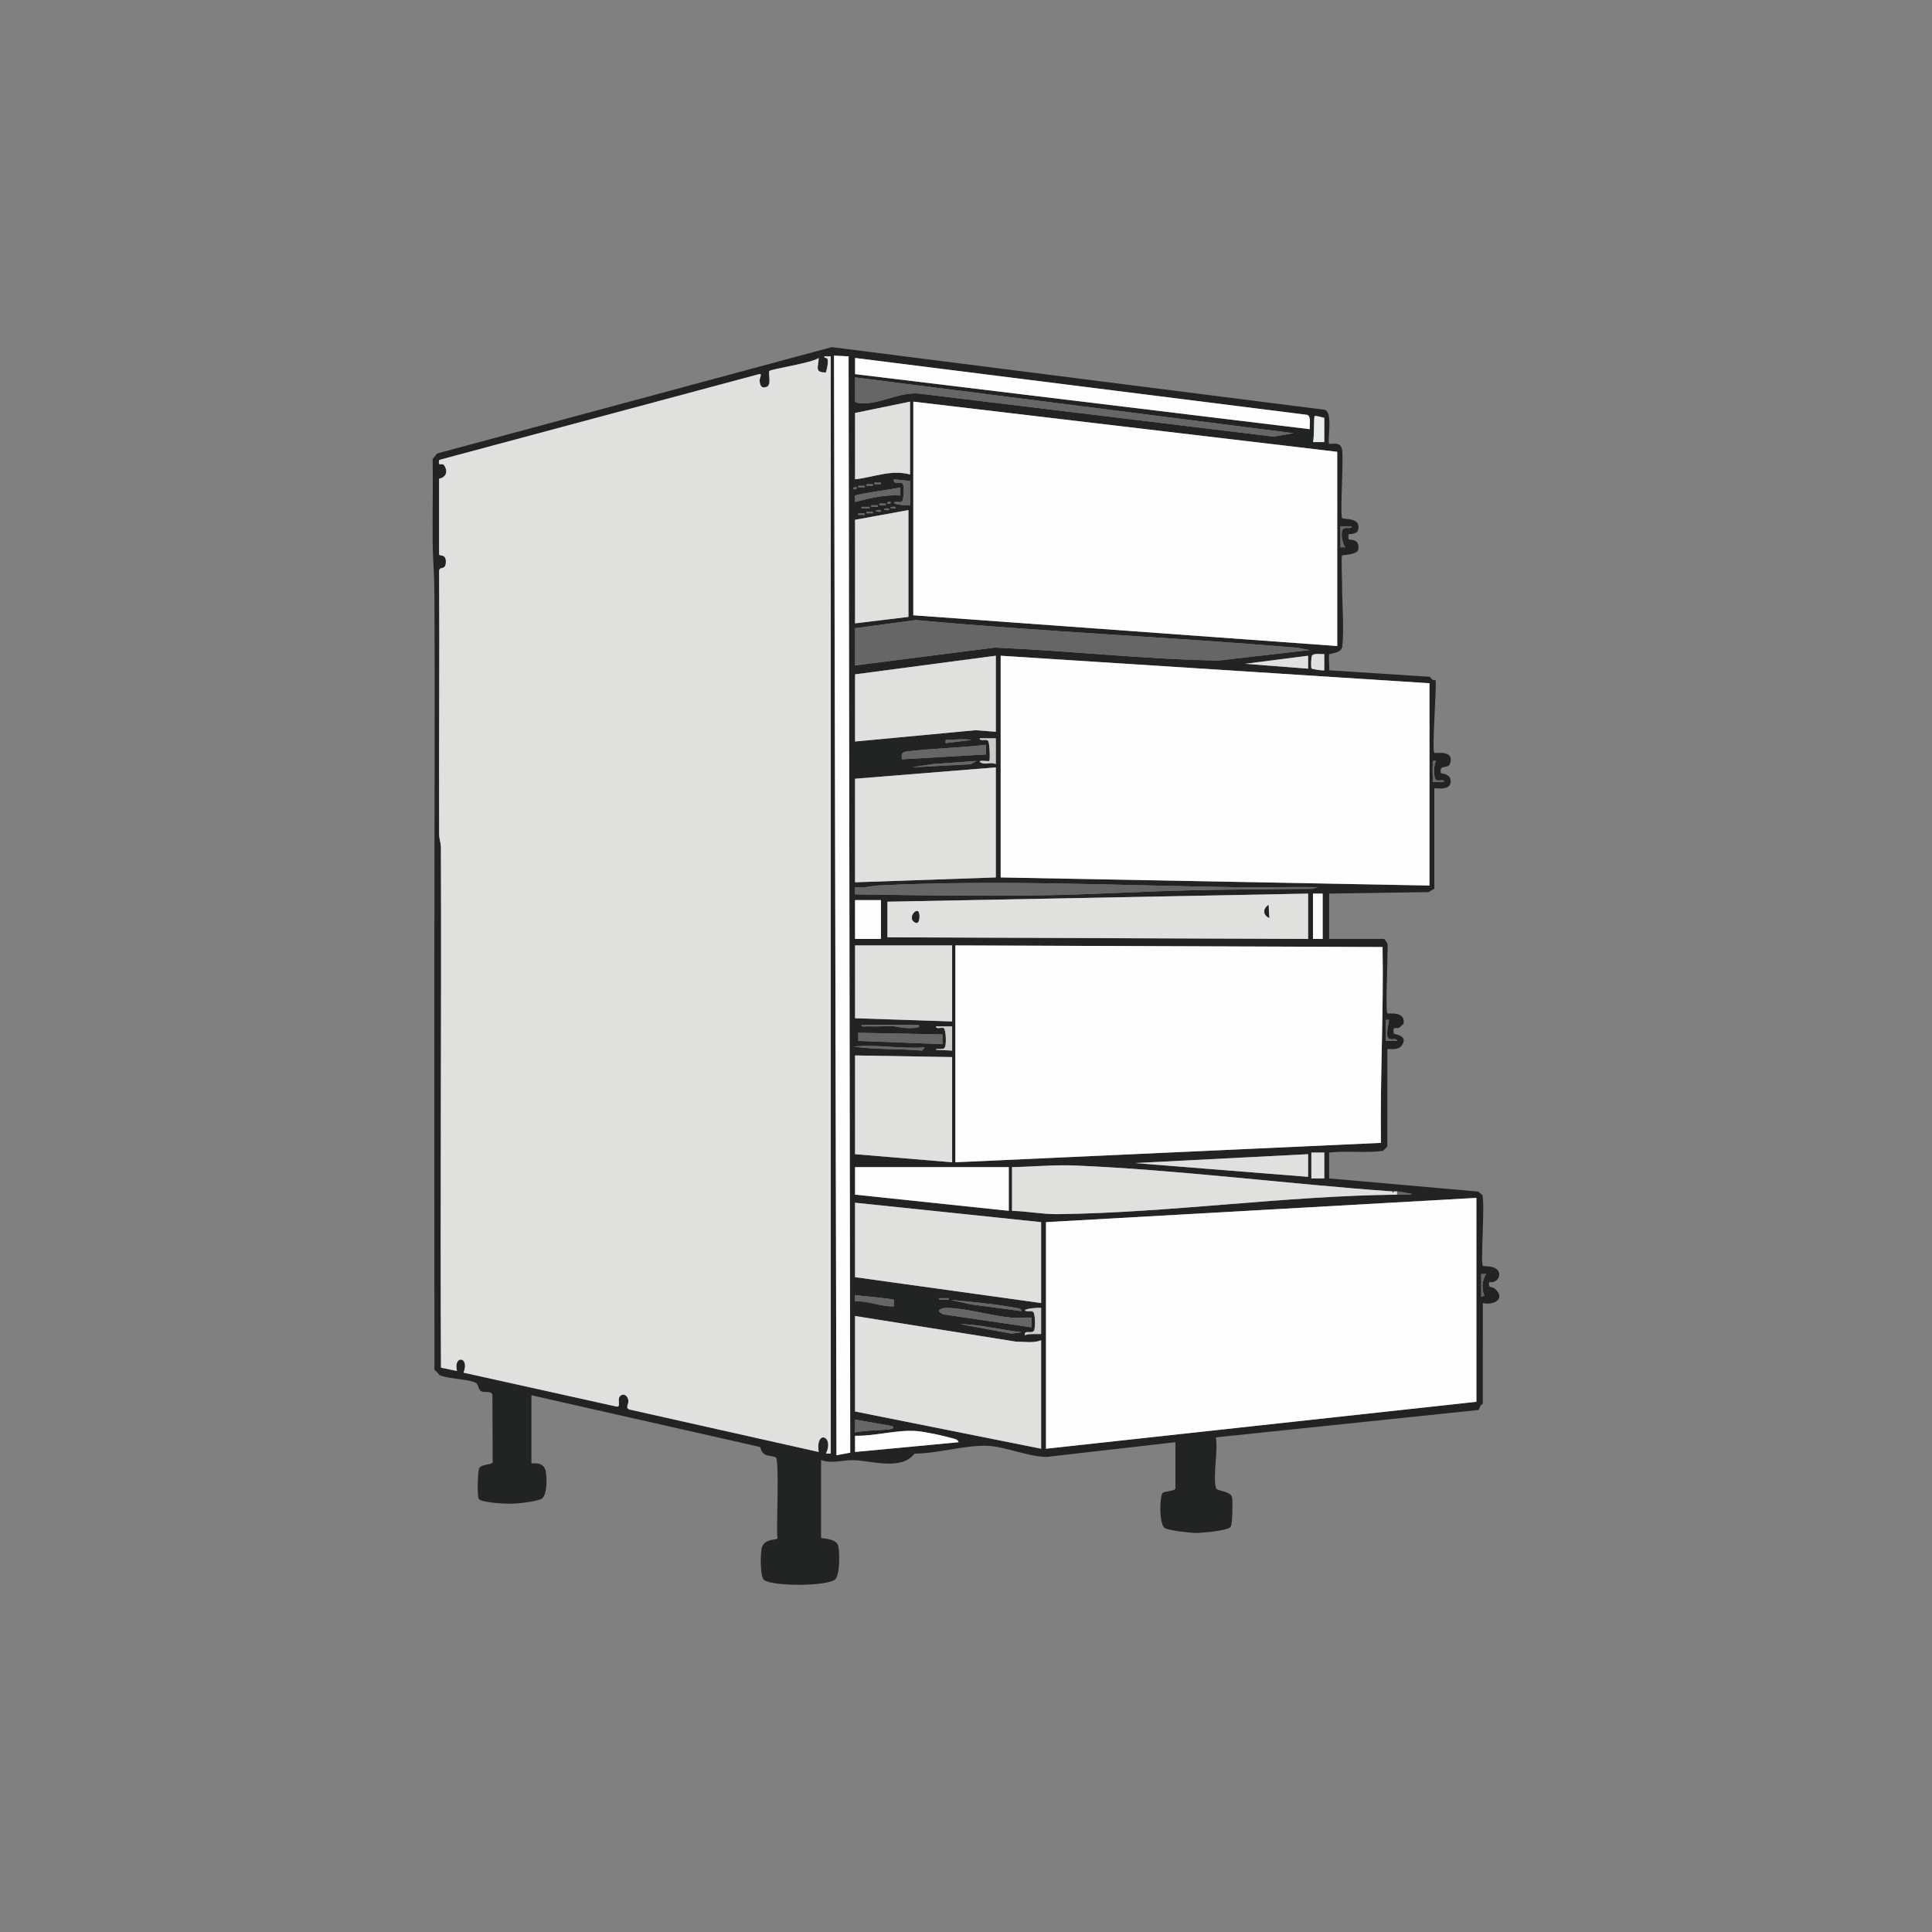 <?xml version="1.0" encoding="UTF-8"?>
<svg id="Capa_1" data-name="Capa 1" xmlns="http://www.w3.org/2000/svg" viewBox="0 0 1000 1000">
  <rect x="0" y="0" width="1000" height="1000" fill="#808080" stroke="none"/>
  <defs>
    <style>
      .cls-1 {
        fill: #ccccc8;
      }

      .cls-2 {
        fill: #eaeced;
      }

      .cls-3 {
        fill: #222323;
      }

      .cls-4 {
        fill: #666;
      }

      .cls-5 {
        fill: #fefefe;
      }

      .cls-6 {
        fill: #e0e0df;
      }
    </style>
  </defs>
  <path class="cls-3" d="M224.82,305.06c-.05-7.96-.79-16.03-.87-23.84-.15-14.54.23-29.09-.02-43.63l2.36-2.87,204.25-55.05,255.13,32.44c4.45,1.03,1.21,16.53,2.29,17.55.56.53,5.84-1.57,6.68,2.95.94,4.46-1.17,34.26.07,35.54.85.89,9.89-.55,8.29,6.12-.57,2.36-4.53,2.06-4.99,2.3-.11.06-.11,2.45,0,2.51,1.2.66,5.81-.45,5.05,5.28-.39,2.91-8.05,2.79-8.39,3.11-.54.52,0,12.93,0,15.07-.06,9.65,1.17,23.24.05,32.28-.4,3.2-6.4,3.51-6.67,3.82-.57.66.23,6.7-.09,8.3l52.17,3.37c.87,1.26,1.27,1.79,2.96,1.74.51,4.71-2.02,36.27-.69,37.6.47.47,10.72-1.79,8.1,5.63-1.06,3.01-5.64-.03-4.76,4.83.07.37,5.14.17,5.14,4.19,0,5.62-8.47,3.23-8.47,3.77v51.94c0,.17-2.46,1.19-2.89,1.74l-51.55.78v23.45h28.48c.14,0,1.61,2.14,1.64,2.27.4,1.92-.03,4.79.03,6.94.12,4.14-1.05,28.3,0,29.32.41.41,9.42-1.41,8.39,5.27-.03.16-2.21,2.16-2.36,2.22-1.91.63-3.44-1.2-2.68,2.98.08.45,7.58.72,4.24,5.92-1.71,2.66-4.83,2.09-7.59,2.04l-.04,50.49c-.94.7-1.66,2.19-2.86,2.34-8.08,1.01-18.85-.16-27.25.78v13.4l77.2,6.8,2.09,1.81c1.46,4.49-1.04,35.35.27,36.62.41.4,8.47-.5,8.47,4.61,0,2.49-2.65,4.42-5.13,3.77-.74,3.52,1.24,2.13,2.73,3.36,6.04,4.95-.06,8.97-6.08,7.53l-.03,52.17c-1.66.84-1.35,1.78-2.13,3.17l-136.03,14.18c1.23,6.4-1.69,20.95.11,26.28.61,1.79,7.84,1.3,8.32,5.1.31,2.45.23,13.35-.82,14.98-1.27,1.96-15.12,3.14-18.11,3.11-2.95-.03-13.85-1.22-15.93-2.52-3.05-1.9-2.73-16.83-1.01-18.28.93-.78,6.5-.84,6.5-2.29v-23.87l-66.57,7.6c-9.84,0-21.61-5.44-31-5.75-11.21-.37-25.86,4.04-37.47,4.08-7.11,9.1-22.65,3.41-32.12,3.36-5.22-.03-10.73,1.94-16.25-.07v40.21c0,.5,7.77.21,8.85,4.11.9,3.23.94,15.16-1.53,17.45-3.9,3.62-32.54,3.83-36.88.26-2.08-1.72-1.89-14.16-1.06-16.84,1.43-4.62,7.88-3.69,8.05-4.63-.71-5.12,1.1-40.52-.85-41.86-2.04-1.4-7.08.31-8-5.41l-118.5-26.81v35.18c0,.45,6.15-1.34,7.36,3.95.71,3.12.92,12.47-2,14.39-2.31,1.51-12.56,2.57-15.78,2.64-2.86.06-15.52-.54-16.82-2.52-.87-1.32-.6-13.89.17-15.76.98-2.39,6.64-1.67,7.02-3.25l-.15-34.94c-.73-2.19-3.95-.88-5.77-1.77-1.71-.84-1.21-3.65-3.06-4.48-4.17-1.87-13.55-1.85-18.11-3.69-.96-.38-1.93-2.28-3.07-2.92-.08-71.27.03-142.57-.02-213.84-.04-63.36.38-126.78,0-190.15M439.22,184.45l-7.54-.39,1.28,569.16,7.12-1.33-.86-567.44ZM430.01,184.44h-3.35c-.17,1.51,1.56.03,1.76,2.04.21,2.16-.38,4.28-.96,6.31-6.3.1-3.67-3.15-3.73-7.51-2.93,2.49-24.6,5.78-25.51,6.73-.76.78,1.33,7.27-1.4,8.25-2.66.95-3.36-.49-3.64-2.93-.21-1.88,1.74-4.14-.39-3.63l-165.46,44.37c-.83,4,1.38,1.11,2.55,2.81,2.14,3.1,1.02,6.24-2.61,6.9v39.19c.33,1.16,3.79-.59,3.48,4.29-.27,4.15-3.12,1.66-3.48,4.13.28,45.54-.16,91.08.03,136.62,0,2.18.9,4.24.91,6.63.35,89.75-.41,179.52.04,269.26l8.29,1.75c-2.04-8.55,6.81-7.5,3.35.84l79.21,17.56c2.42.45.44-3.43,1.56-5.03,1.56-2.24,4.45-.95,4.59,2.2.08,1.79-1.77,3.62.66,4.38l97.83,21.94c-1.77-11.72,8.26-8.39,3.76.84h2.51s0-567.92,0-567.92ZM677.92,222.14c-.23-2.02.94-6.71-1.37-7.43l-233.97-29.43v8.37s235.34,28.49,235.34,28.49ZM442.57,195.33v12.14c0,1.73,5.69,1.3,7.03,1.16,8.29-.85,17.37-5.78,26.04-4.92l183.56,22.28,10.33-1.77-226.97-28.9ZM471.05,207.89l-28.48,5.86v34.34c9.73-1.05,18.51-5.18,28.48-2.51v-37.69ZM692.15,233.86l-219.42-25.97v110.57l219.42,15.92v-100.52ZM685.45,216.27c-1.09-.13-4.46-1.39-5.02-.84-.48.47-.1,11.44-.85,13.41h5.87v-12.57ZM471.05,248.94l-8.37-.83c-.63,3.25,3.36.59,4.66,2.46.84,1.21.43,8.52-.59,9.15-1.01.63-3.32-.52-4.08.53-.02.94,7.21,1.53,8.38,1.26v-12.57ZM455.97,249.79h-3.34v.82h3.34v-.82ZM451.78,250.62h-3.34v.82h3.34v-.82ZM447.59,251.46h-3.34v.82h3.34v-.82ZM443.41,252.3c-1.17-.6-2.23.53-1.66.82,1.17.6,2.23-.53,1.66-.82M466.02,252.29c-3.01.8-22.59,3.37-23.4,4.24-.33.35.09,2.44-.04,3.3,7.65-2,15.47-3.91,23.45-3.35v-4.2ZM460.99,259.84c-1.17-.6-2.23.53-1.66.82,1.17.6,2.23-.53,1.66-.82M458.48,260.67h-3.34v.82h3.34v-.82ZM454.29,261.51h-3.34v.82h3.34v-.82ZM450.11,262.35h-4.18v.82h4.18v-.82ZM463.51,262.35c-3.48-.42-3.48,1.24,0,.82v-.82ZM460.16,263.19c-3.49-.42-3.49,1.24,0,.82v-.82ZM455.97,264.02c-3.48-.42-3.48,1.24,0,.82v-.82ZM470.21,264.02l-27.64,5.02v53.61l27.64-3.35v-55.28ZM451.78,264.86h-3.34v.82h3.34v-.82ZM447.59,265.7h-3.34v.82h3.34v-.82ZM699.68,272.4h-5.86s0,10.89,0,10.89h2.51c-1.49-1.94-2.64-7.37-1.31-9.27,1.16-1.66,4.44.26,4.66-1.61M442.57,325.16v19.27l72.41-9.25c38.57,1.66,77.01,6.04,115.6,6.73l47.34-5.44c-2.32-.28-4.83-1.05-7.14-1.25-65.51-5.52-131.31-8.24-196.78-14.29l-31.43,4.23ZM685.45,338.56c-1.68.16-5.37-.61-6.34.79-.54.77-.64,6.23-.27,6.67.3.35,6.28,1.26,6.61.93v-8.38ZM515.44,339.4l-72.86,9.63v34.76l62.4-5.85,10.46.83v-39.37ZM739.89,353.65l-221.94-14.24v114.76l221.94,4.19v-104.71ZM677.07,339.41l-32.65,4.17,32.66,2.53v-6.7ZM502.87,382.97c-3.71-.62-7.58-.23-11.32-.01-1.68.1-2.41-.64-2.07,1.68l13.39-1.66ZM515.44,382.12h-8.37c.07,1.75,2.92.28,4.24,1.2,1.05.73,1.16,10.16.79,10.53-.4.4-5.02-.63-5.04.41,2.46,2.16,5.61-.18,8.38,1.26v-13.4ZM510.41,385.47c-13.42,1.65-27.14,1.81-40.56,3.44-3.1.37-3.35.97-3,4.1l43.55-2.51v-5.03ZM505.39,393.86l-23.02,1.67-10.47,1.66,30.6-1.64,2.9-1.7ZM743.24,393.86c-2.34-.35-1.56.4-1.67,2.07-.19,2.91.13,5.9,0,8.81h5.86c-.09-1.96-3.26.1-4.28-1.33-1.29-1.82-1.02-7.44.09-9.56M515.44,454.16v-56.96l-72.86,5.86v53.61l72.86-2.51ZM682.1,459.2c-14.09-.21-28.23.24-42.32.03-61.68-.93-123.42-3.93-185.09-.91-3.89.19-7.97,1.56-12.12.87v3.71c32.22.54,64.54,1,96.77.52,25.29-.38,50.86-2,76.15-2.58,21.22-.49,42.47-.56,63.69-.8l2.92-.83ZM677.07,462.54l-217.75,4.19v18.43l217.75.84v-23.45ZM684.61,462.54h-5.02v23.45h5.02v-23.45ZM455.97,465.89h-13.4v20.1h13.4v-20.1ZM492.82,489.35h-50.25v37.69l50.25,1.68v-39.37ZM494.5,489.35v112.25l220.27-10.05c-.47-33.84,1.45-67.5.84-101.37l-221.11-.83ZM718.95,527.88c-2.34-.35-1.56.4-1.67,2.08-.19,2.91.14,5.9,0,8.81h5.86c-.07-1.76-2.92-.28-4.24-1.2-1.99-1.39-.13-7.41.05-9.68M475.23,530.39h-29.31c-.19,1.48,1.89.79,2.92.84,4.47.18,8.98-.17,13.44-.03,2.18.06,4.26.8,6.63.91.84.04,9.05.35,6.32-1.72M492.82,531.23h-8.37c0,1.82,2.96.26,4.07.95,1.08.67,1.64,9.39.17,10.41-1.16.81-4.25-.13-4.25.78l8.38.42v-12.56ZM487.8,535.41l-43.56-.84v4.2s43.56,1.68,43.56,1.68v-5.03ZM478.58,542.12c-12.35.87-24.58-1.62-36.85-.42,11.78,1.69,23.79,1,35.62,2.09l1.23-1.67ZM492.82,547.14l-50.25-.84v51.1l50.25,4.19v-54.45ZM685.45,596.56h-6.7v13.4h6.7v-13.4ZM677.07,597.4l-89.62,4.6,89.62,7.13v-11.73ZM522.14,604.1h-79.56v14.24l79.56,8.38v-22.62ZM720.62,616.67c-54.02-3.83-110.01-11.08-163.74-13.39-11.07-.48-22.05.61-33.07.83v22.62c8.1.2,15.7,1.81,23.9,1.71,57.76-.72,117.39-9.47,175.42-10.09,1.25-.01,7.55.33,7.55-.42-2.47-.32-5.07-1.08-7.55-1.26-.55-.04-1.12.04-1.68,0-.28-.02-.56.02-.84,0M764.17,620.02l-222.78,12.56v117.27l222.78-24.29v-105.54ZM538.89,632.58l-96.31-10.05v38.53l96.31,13.4v-41.88ZM766.69,659.39v11.73l1.66-.4c-1.63-3.59-1.23-8.08.85-11.32h-2.51ZM462.66,672.82c-.71-.72-17.45-1.99-20.09-2.53v3.34c6.85-.51,13.3,2.86,20.11,2.51-.14-.82.22-3.08-.02-3.32M491.14,671.96h-5.02v.82h5.02v-.82ZM528.84,678.64c-.34-1.67-1.72-1.42-2.94-1.66-10.84-2.1-22.94-3.07-33.91-4.19l10.6,2.36,26.24,3.48ZM533.87,682c-3.43-.2-7.05.3-10.46,0-10.37-.94-22.6-4.7-32.7-5.03-3.61-.12-7.06,1.38-2.45,3.33l45.62,6.73v-5.03ZM538.89,676.98c-1.18-.27-8.39.32-8.38,1.26.92.98,3.04-.05,4.25.78,1.15.79,1.18,8.65.42,9.74-1.3,1.87-5.3-.8-4.66,2.46,1.42-1.24,8.37-.42,8.37-.84v-13.4ZM538.89,693.73c-3.95,1.59-8.64.69-12.87.73l-83.44-13.29v49.42l96.31,19.27v-56.12ZM528.83,689.55c-10.62-1.17-21.13-3.97-31.82-4.19l26.48,4.91,5.33-.72ZM461.84,738.13l-19.26-3.35v6.69c5.83-1.31,12.18-.98,18.02-1.67,1.25-.14,2.56-.67,1.24-1.68M496.17,746.49c-.5-1.74-2.58-1.84-4.02-2.26-4.25-1.23-13.12-3.11-17.44-3.5-10.22-.92-21.76,2.69-32.15,2.41v8.38s53.61-5.04,53.61-5.04Z"/>
  <path class="cls-6" d="M430.01,184.44v567.93h-2.51c4.5-9.24-5.52-12.57-3.76-.85l-97.83-21.94c-2.43-.75-.57-2.59-.66-4.38-.14-3.15-3.03-4.44-4.59-2.2-1.12,1.61.86,5.48-1.56,5.03l-79.21-17.56c3.46-8.33-5.39-9.38-3.35-.84l-8.29-1.75c-.46-89.74.3-179.51-.04-269.26-.01-2.39-.9-4.45-.91-6.63-.18-45.54.26-91.08-.02-136.62.36-2.46,3.22.02,3.48-4.13.31-4.88-3.15-3.13-3.48-4.29v-39.19c3.63-.65,4.75-3.8,2.61-6.9-1.17-1.7-3.37,1.19-2.54-2.81l165.46-44.37c2.13-.51.18,1.75.39,3.63.28,2.44.97,3.88,3.64,2.93,2.72-.97.64-7.46,1.4-8.24.92-.95,22.58-4.24,25.51-6.73.06,4.36-2.58,7.61,3.73,7.51.58-2.03,1.17-4.15.96-6.31-.19-2.02-1.93-.53-1.76-2.04h3.35Z"/>
  <polygon class="cls-5" points="764.17 620.02 764.17 725.56 541.4 749.85 541.4 632.58 764.17 620.02"/>
  <polygon class="cls-5" points="739.89 353.64 739.89 458.35 517.95 454.16 517.95 339.41 739.89 353.64"/>
  <path class="cls-5" d="M494.5,489.34l221.11.83c.61,33.86-1.31,67.52-.84,101.37l-220.27,10.05v-112.25Z"/>
  <polygon class="cls-5" points="692.15 233.86 692.15 334.38 472.72 318.46 472.72 207.89 692.15 233.86"/>
  <path class="cls-6" d="M538.89,693.73v56.12l-96.31-19.27v-49.42l83.44,13.29c4.24-.03,8.93.86,12.87-.73"/>
  <path class="cls-6" d="M677.07,462.54v23.45l-217.75-.84v-18.43l217.75-4.19ZM656.96,475.1l-.41-6.68c-2.93,2.05-2.9,5.15.41,6.68M475.23,471.76c-1.69-1.29-5.57,4.14-1.24,5.85,2.29.9,2.13-5.17,1.24-5.85"/>
  <polygon class="cls-5" points="439.22 184.45 440.08 751.89 432.95 753.22 431.68 184.06 439.22 184.45"/>
  <polygon class="cls-6" points="515.44 454.16 442.57 456.68 442.57 403.07 515.44 397.2 515.44 454.16"/>
  <polygon class="cls-6" points="538.89 632.58 538.89 674.46 442.57 661.06 442.57 622.53 538.89 632.58"/>
  <path class="cls-6" d="M720.62,616.67l.42.82.42-.82c.55.04,1.12-.04,1.68,0v1.68c-58.04.62-117.66,9.37-175.42,10.09-8.2.1-15.8-1.51-23.9-1.71v-22.62c11.03-.22,22.01-1.31,33.07-.83,53.73,2.31,109.72,9.57,163.74,13.39"/>
  <polygon class="cls-6" points="515.44 339.4 515.44 378.77 504.97 377.95 442.57 383.8 442.57 349.04 515.44 339.4"/>
  <path class="cls-4" d="M442.57,325.16l31.43-4.23c65.47,6.06,131.27,8.78,196.78,14.29,2.3.19,4.82.96,7.14,1.25l-47.34,5.43c-38.59-.68-77.03-5.07-115.6-6.73l-72.41,9.25v-19.27Z"/>
  <polygon class="cls-6" points="492.82 547.14 492.82 601.59 442.57 597.4 442.57 546.3 492.82 547.14"/>
  <polygon class="cls-6" points="492.82 489.34 492.82 528.71 442.57 527.04 442.57 489.34 492.82 489.34"/>
  <path class="cls-5" d="M677.92,222.14l-235.33-28.49v-8.37s233.96,29.44,233.96,29.44c2.31.72,1.14,5.41,1.37,7.43"/>
  <polygon class="cls-6" points="470.21 264.02 470.21 319.3 442.57 322.65 442.57 269.04 470.21 264.02"/>
  <polygon class="cls-5" points="522.14 604.1 522.14 626.72 442.57 618.34 442.57 604.1 522.14 604.1"/>
  <path class="cls-4" d="M442.57,195.33l226.97,28.9-10.33,1.77-183.56-22.28c-8.67-.86-17.75,4.07-26.04,4.92-1.34.14-7.03.56-7.03-1.16v-12.14Z"/>
  <path class="cls-6" d="M471.05,207.89v37.69c-9.96-2.66-18.74,1.46-28.48,2.51v-34.34l28.48-5.86Z"/>
  <path class="cls-4" d="M682.1,459.2l-2.92.83c-21.23.24-42.47.31-63.69.8-25.29.58-50.86,2.2-76.14,2.58-32.24.48-64.55.02-96.78-.52v-3.71c4.16.69,8.23-.68,12.12-.87,61.67-3.03,123.41-.02,185.09.91,14.1.21,28.24-.24,42.32-.03"/>
  <polygon class="cls-6" points="677.07 597.4 677.07 609.13 587.46 602 677.07 597.4"/>
  <path class="cls-5" d="M496.17,746.49l-53.6,5.04v-8.38c10.38.28,21.93-3.32,32.15-2.41,4.32.39,13.19,2.27,17.44,3.5,1.44.42,3.52.51,4.02,2.26"/>
  <rect class="cls-5" x="442.57" y="465.89" width="13.4" height="20.1"/>
  <polygon class="cls-4" points="487.8 535.41 487.8 540.45 444.24 538.77 444.24 534.57 487.8 535.41"/>
  <path class="cls-4" d="M510.41,385.47v5.03s-43.55,2.51-43.55,2.51c-.36-3.13-.11-3.73,3-4.1,13.42-1.63,27.14-1.79,40.56-3.44"/>
  <path class="cls-4" d="M533.87,682v5.03s-45.62-6.74-45.62-6.74c-4.6-1.95-1.16-3.45,2.45-3.33,10.11.32,22.33,4.09,32.71,5.03,3.41.31,7.03-.19,10.46,0"/>
  <polygon class="cls-6" points="677.07 339.41 677.08 346.11 644.42 343.58 677.07 339.41"/>
  <rect class="cls-5" x="679.59" y="462.54" width="5.02" height="23.45"/>
  <rect class="cls-6" x="678.75" y="596.56" width="6.7" height="13.4"/>
  <path class="cls-4" d="M466.02,252.29v4.2c-7.97-.56-15.79,1.35-23.44,3.35.13-.86-.28-2.95.04-3.3.81-.88,20.39-3.44,23.4-4.24"/>
  <path class="cls-4" d="M461.84,738.13c1.32,1,0,1.53-1.24,1.68-5.84.69-12.19.36-18.02,1.67v-6.69l19.26,3.35Z"/>
  <path class="cls-2" d="M685.45,216.27v12.56h-5.87c.75-1.97.37-12.93.85-13.4.56-.55,3.94.71,5.02.84"/>
  <path class="cls-4" d="M462.66,672.81c.23.24-.12,2.5.02,3.32-6.81.35-13.25-3.02-20.11-2.51v-3.34c2.64.54,19.38,1.81,20.09,2.53"/>
  <path class="cls-1" d="M538.89,676.98v13.4c0,.42-6.94-.4-8.37.84-.64-3.25,3.35-.59,4.66-2.46.77-1.1.73-8.95-.42-9.74-1.21-.84-3.34.19-4.25-.78-.01-.94,7.21-1.53,8.38-1.26"/>
  <path class="cls-4" d="M471.05,248.94v12.56c-1.17.27-8.4-.32-8.38-1.25.76-1.06,3.07.09,4.08-.53,1.02-.63,1.43-7.94.59-9.15-1.3-1.87-5.29.79-4.66-2.46l8.37.83Z"/>
  <path class="cls-1" d="M515.44,382.12v13.4c-2.77-1.43-5.92.91-8.38-1.26.02-1.04,4.63-.01,5.04-.41.38-.37.26-9.8-.79-10.53-1.33-.92-4.17.55-4.24-1.19h8.37Z"/>
  <path class="cls-6" d="M685.45,338.56v8.38c-.33.33-6.31-.58-6.61-.93-.37-.44-.27-5.89.27-6.67.97-1.4,4.66-.63,6.34-.79"/>
  <path class="cls-1" d="M492.82,531.23v12.56l-8.38-.42c0-.91,3.09.02,4.25-.78,1.47-1.02.9-9.74-.17-10.41-1.11-.69-4.07.86-4.06-.95h8.37Z"/>
  <path class="cls-4" d="M528.84,678.64l-26.24-3.48-10.6-2.36c10.97,1.11,23.06,2.09,33.91,4.19,1.22.23,2.59-.01,2.94,1.66"/>
  <path class="cls-4" d="M478.58,542.12l-1.23,1.67c-11.83-1.09-23.84-.4-35.62-2.09,12.27-1.19,24.5,1.3,36.85.42"/>
  <path class="cls-4" d="M528.83,689.55l-5.33.72-26.48-4.91c10.69.22,21.2,3.02,31.82,4.19"/>
  <polygon class="cls-4" points="505.39 393.86 502.49 395.56 471.89 397.19 482.36 395.53 505.39 393.86"/>
  <path class="cls-4" d="M475.24,530.39c2.73,2.06-5.48,1.75-6.32,1.72-2.37-.11-4.45-.85-6.62-.91-4.47-.13-8.98.22-13.44.03-1.03-.04-3.11.64-2.92-.84h29.31Z"/>
  <path class="cls-4" d="M699.68,272.4c-.22,1.88-3.5-.05-4.66,1.61-1.33,1.91-.18,7.33,1.31,9.26h-2.51s0-10.89,0-10.89h5.86Z"/>
  <path class="cls-4" d="M718.95,527.88c-.18,2.28-2.05,8.3-.05,9.68,1.33.92,4.17-.55,4.24,1.19h-5.86c.14-2.9-.19-5.89,0-8.8.11-1.67-.67-2.42,1.67-2.08"/>
  <path class="cls-4" d="M743.24,393.86c-1.12,2.11-1.38,7.73-.09,9.56,1.01,1.43,4.19-.63,4.28,1.32h-5.86c.14-2.9-.19-5.89,0-8.8.11-1.68-.66-2.42,1.68-2.07"/>
  <path class="cls-4" d="M502.87,382.97l-13.39,1.66c-.34-2.32.39-1.58,2.07-1.68,3.73-.22,7.61-.6,11.32.01"/>
  <path class="cls-4" d="M766.69,659.39h2.51c-2.09,3.24-2.49,7.74-.85,11.33l-1.66.4v-11.73Z"/>
  <path class="cls-4" d="M723.14,616.67c2.48.17,5.08.94,7.55,1.26,0,.75-6.3.41-7.55.42v-1.68Z"/>
  <rect class="cls-4" x="486.13" y="671.96" width="5.02" height=".82"/>
  <rect class="cls-4" x="445.93" y="262.35" width="4.18" height=".82"/>
  <rect class="cls-4" x="455.14" y="260.67" width="3.34" height=".82"/>
  <rect class="cls-4" x="444.25" y="251.46" width="3.34" height=".82"/>
  <rect class="cls-4" x="448.44" y="250.62" width="3.34" height=".82"/>
  <rect class="cls-4" x="452.63" y="249.78" width="3.34" height=".82"/>
  <rect class="cls-4" x="450.95" y="261.51" width="3.34" height=".82"/>
  <rect class="cls-4" x="448.44" y="264.86" width="3.34" height=".82"/>
  <rect class="cls-4" x="444.25" y="265.7" width="3.34" height=".82"/>
  <path class="cls-4" d="M463.51,262.35v.82c-3.48.41-3.48-1.24,0-.82"/>
  <path class="cls-4" d="M460.16,263.19v.82c-3.48.41-3.48-1.24,0-.82"/>
  <path class="cls-4" d="M455.97,264.02v.82c-3.48.41-3.48-1.24,0-.82"/>
  <path class="cls-4" d="M460.99,259.84c.57.29-.49,1.42-1.67.82-.57-.29.49-1.42,1.67-.82"/>
  <path class="cls-4" d="M443.41,252.3c.57.29-.49,1.42-1.67.82-.57-.29.49-1.42,1.67-.82"/>
  <path class="cls-4" d="M720.62,616.67c.28.02.56-.02.84,0l-.42.82-.42-.82Z"/>
  <path class="cls-3" d="M475.23,471.76c.9.68,1.05,6.75-1.24,5.85-4.34-1.71-.46-7.14,1.24-5.85"/>
  <path class="cls-3" d="M656.96,475.1c-3.31-1.53-3.34-4.63-.41-6.68l.41,6.68Z"/>
</svg>